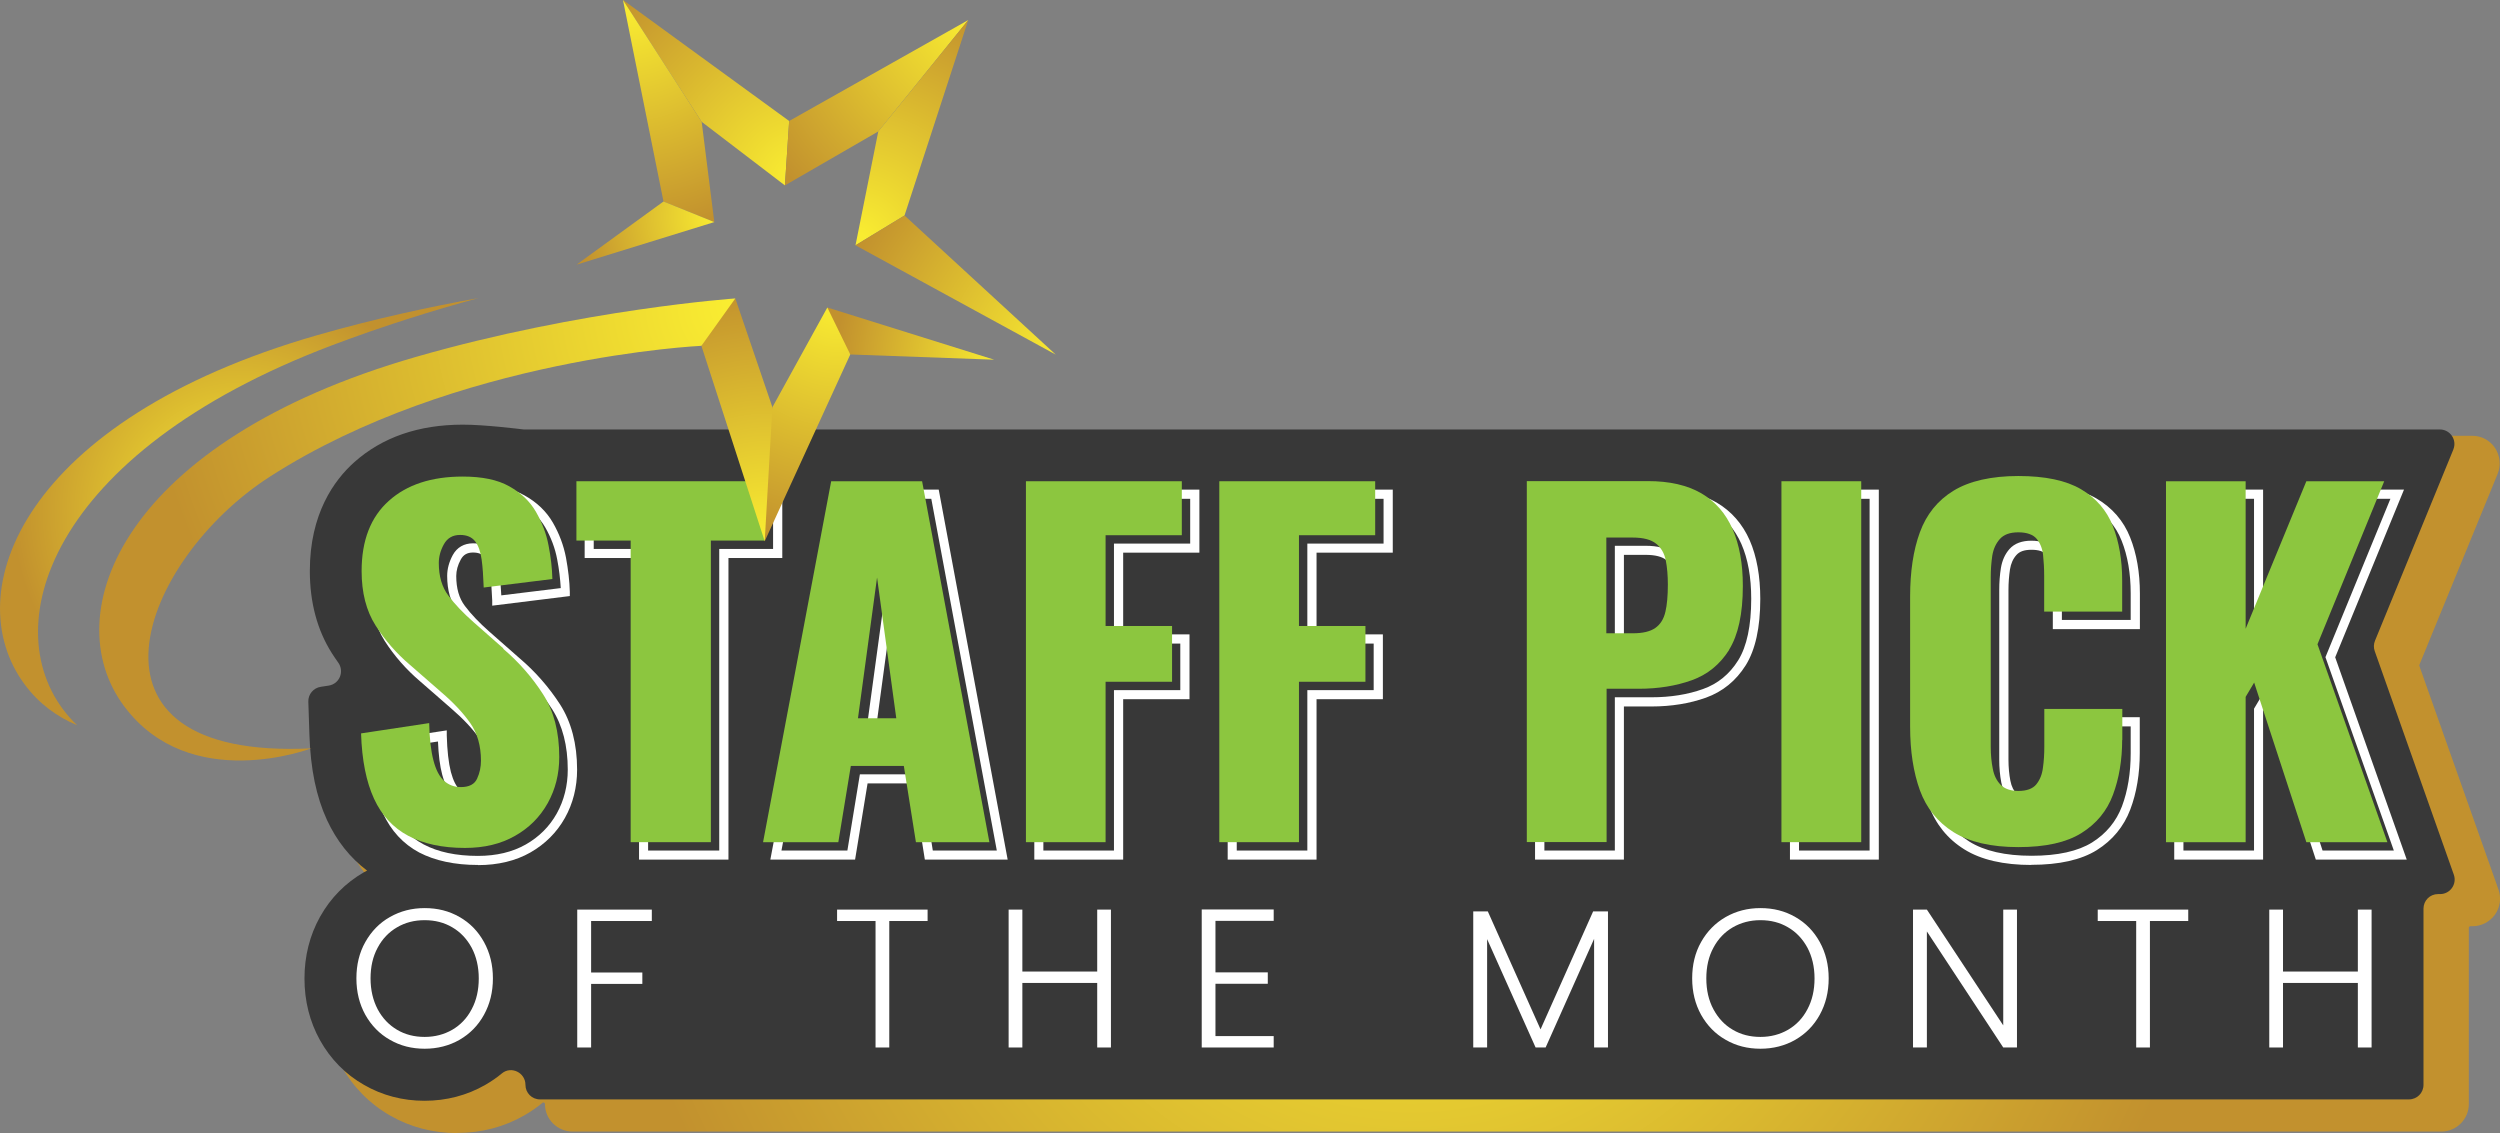 <svg viewBox="0 0 182.03 82.5" version="1.1" xmlns:xlink="http://www.w3.org/1999/xlink" xmlns="http://www.w3.org/2000/svg" data-name="Layer 1" id="Layer_1">
  <rect x="0" y="0" width="182.03" height="82.5" fill="#808080" stroke="none"/>
  <defs>
    <style>
      .cls-1 {
        fill: url(#New_Gradient_Swatch_copy_33-11);
      }

      .cls-1, .cls-2, .cls-3, .cls-4, .cls-5, .cls-6, .cls-7, .cls-8, .cls-9, .cls-10, .cls-11, .cls-12, .cls-13, .cls-14, .cls-15 {
        stroke-width: 0px;
      }

      .cls-2 {
        fill: url(#New_Gradient_Swatch_copy_33-10);
      }

      .cls-3 {
        fill: url(#New_Gradient_Swatch_copy_33-12);
      }

      .cls-4 {
        fill: url(#New_Gradient_Swatch_copy_33-2);
      }

      .cls-5 {
        fill: url(#New_Gradient_Swatch_copy_33-7);
      }

      .cls-6 {
        fill: url(#New_Gradient_Swatch_copy_33-6);
      }

      .cls-7 {
        fill: url(#New_Gradient_Swatch_copy_33-4);
      }

      .cls-8 {
        fill: url(#New_Gradient_Swatch_copy_33-5);
      }

      .cls-9 {
        fill: url(#New_Gradient_Swatch_copy_33-9);
      }

      .cls-10 {
        fill: url(#New_Gradient_Swatch_copy_33-3);
      }

      .cls-11 {
        fill: url(#New_Gradient_Swatch_copy_33-8);
      }

      .cls-12 {
        fill: #8cc63f;
      }

      .cls-13 {
        fill: #383838;
      }

      .cls-14 {
        fill: url(#New_Gradient_Swatch_copy_33);
      }

      .cls-15 {
        fill: #fff;
      }
    </style>
    <radialGradient gradientUnits="userSpaceOnUse" r="58.86" fy="56.94" fx="102.81" cy="56.94" cx="102.81" data-name="New Gradient Swatch copy 33" id="New_Gradient_Swatch_copy_33">
      <stop stop-color="#f9ec31" offset=".03"></stop>
      <stop stop-color="#c2912e" offset="1"></stop>
    </radialGradient>
    <radialGradient xlink:href="#New_Gradient_Swatch_copy_33" r="16.51" fy="37.25" fx="17.42" cy="37.25" cx="17.42" data-name="New Gradient Swatch copy 33" id="New_Gradient_Swatch_copy_33-2"></radialGradient>
    <radialGradient xlink:href="#New_Gradient_Swatch_copy_33" gradientTransform="translate(-4312.82 -4355.88) rotate(131.87)" r="12.26" fy="-6190.84" fx="335.74" cy="-6190.84" cx="335.74" data-name="New Gradient Swatch copy 33" id="New_Gradient_Swatch_copy_33-3"></radialGradient>
    <radialGradient xlink:href="#New_Gradient_Swatch_copy_33" gradientTransform="translate(-4312.82 -4355.88) rotate(131.87)" r="17.95" fy="-6178.81" fx="340.58" cy="-6178.81" cx="340.58" data-name="New Gradient Swatch copy 33" id="New_Gradient_Swatch_copy_33-4"></radialGradient>
    <radialGradient xlink:href="#New_Gradient_Swatch_copy_33" gradientTransform="translate(-4312.82 -4355.88) rotate(131.87)" r="18.75" fy="-6186.97" fx="357.46" cy="-6186.97" cx="357.46" data-name="New Gradient Swatch copy 33" id="New_Gradient_Swatch_copy_33-5"></radialGradient>
    <radialGradient xlink:href="#New_Gradient_Swatch_copy_33" gradientTransform="translate(-4312.82 -4355.88) rotate(131.87)" r="18.66" fy="-6171.06" fx="336.01" cy="-6171.06" cx="336.01" data-name="New Gradient Swatch copy 33" id="New_Gradient_Swatch_copy_33-6"></radialGradient>
    <radialGradient xlink:href="#New_Gradient_Swatch_copy_33" gradientTransform="translate(-4312.82 -4355.88) rotate(131.87)" r="17.97" fy="-6172.44" fx="318.44" cy="-6172.44" cx="318.44" data-name="New Gradient Swatch copy 33" id="New_Gradient_Swatch_copy_33-7"></radialGradient>
    <radialGradient xlink:href="#New_Gradient_Swatch_copy_33" gradientTransform="translate(-4312.82 -4355.88) rotate(131.87)" r="18.32" fy="-6177.15" fx="336.43" cy="-6177.15" cx="336.43" data-name="New Gradient Swatch copy 33" id="New_Gradient_Swatch_copy_33-8"></radialGradient>
    <radialGradient xlink:href="#New_Gradient_Swatch_copy_33" gradientTransform="translate(-4312.82 -4355.88) rotate(131.87)" r="16.77" fy="-6153.21" fx="334.49" cy="-6153.21" cx="334.49" data-name="New Gradient Swatch copy 33" id="New_Gradient_Swatch_copy_33-9"></radialGradient>
    <radialGradient xlink:href="#New_Gradient_Swatch_copy_33" gradientTransform="translate(-4312.82 -4355.88) rotate(131.87)" r="17.55" fy="-6194.3" fx="332.28" cy="-6194.3" cx="332.28" data-name="New Gradient Swatch copy 33" id="New_Gradient_Swatch_copy_33-10"></radialGradient>
    <radialGradient xlink:href="#New_Gradient_Swatch_copy_33" gradientTransform="translate(-4312.82 -4355.88) rotate(131.87)" r="10.37" fy="-6168.43" fx="341.83" cy="-6168.43" cx="341.83" data-name="New Gradient Swatch copy 33" id="New_Gradient_Swatch_copy_33-11"></radialGradient>
    <radialGradient xlink:href="#New_Gradient_Swatch_copy_33" gradientTransform="translate(-4312.82 -4355.88) rotate(131.87)" r="43.81" fy="-6173.98" fx="345.41" cy="-6173.98" cx="345.41" data-name="New Gradient Swatch copy 33" id="New_Gradient_Swatch_copy_33-12"></radialGradient>
  </defs>
  <g>
    <path d="M33.28,82.5c-1.76,0-3.41-.43-4.88-1.28-1.5-.86-2.7-2.08-3.55-3.61-.83-1.49-1.25-3.15-1.25-4.95s.42-3.46,1.25-4.95c.68-1.22,1.57-2.23,2.67-3.04-.9-.89-1.64-1.95-2.2-3.16-.83-1.81-1.28-3.96-1.37-6.57l-.08-2.42c-.03-1.02.7-1.9,1.7-2.05l.58-.09s.06,0,.09-.06c.02-.04.01-.08-.02-.12-.17-.24-.33-.48-.48-.72-1.17-1.83-1.76-4.02-1.76-6.51,0-4.51,1.93-7.18,3.55-8.63,2.2-1.97,5.07-2.97,8.53-2.97,1.61,0,4.07.3,4.55.36h139.4c.67,0,1.29.33,1.66.89.37.56.44,1.26.19,1.88l-5.7,13.91s-.01.06,0,.08l5.76,16.28c.22.61.12,1.29-.25,1.82-.38.53-.99.85-1.64.85h-.15c-.06,0-.12.05-.12.12v12.83c0,1.1-.9,2-2,2H41.68c-1.1,0-2-.9-2-2,0-.1-.1-.12-.12-.12-.01,0-.03,0-.05.02-.41.34-.86.65-1.33.92-1.48.85-3.12,1.28-4.9,1.28Z" class="cls-14"></path>
    <path d="M178.63,32.73c.29-.7-.23-1.46-.98-1.46H38.26s-.09,0-.13,0c-.42-.05-2.87-.35-4.43-.35-3.22,0-5.87.92-7.9,2.73-1.48,1.32-3.24,3.77-3.24,7.92,0,2.3.54,4.32,1.61,6,.15.23.3.46.46.68.46.65.09,1.55-.7,1.67l-.58.09c-.53.08-.92.55-.9,1.08l.08,2.42c.08,2.48.5,4.51,1.28,6.2.7,1.51,1.68,2.75,2.92,3.68-.08.04-.15.08-.23.12-1.35.78-2.43,1.87-3.2,3.25-.75,1.35-1.13,2.86-1.13,4.49s.38,3.14,1.13,4.49c.77,1.38,1.85,2.48,3.2,3.25,1.33.77,2.82,1.16,4.41,1.16s3.09-.39,4.43-1.16c.43-.25.83-.52,1.2-.83.68-.57,1.72-.06,1.72.83h0c0,.59.47,1.06,1.06,1.06h136.08c.59,0,1.06-.47,1.06-1.06v-12.83c0-.59.47-1.06,1.06-1.06h.15c.73,0,1.24-.72,1-1.41l-5.76-16.28c-.09-.25-.08-.51.02-.76l5.7-13.91Z" class="cls-13"></path>
    <g>
      <path d="M34.8,62.98c-1.69,0-3.13-.31-4.28-.91-1.16-.62-2.05-1.58-2.64-2.86-.58-1.26-.9-2.9-.97-4.88v-.3s5.62-.85,5.62-.85v.38c.03,1.09.13,1.98.3,2.65.17.63.39,1.07.68,1.33.27.25.6.37.99.37.62,0,.8-.24.88-.42.16-.37.25-.76.25-1.16,0-1.01-.24-1.87-.72-2.55-.5-.72-1.19-1.45-2.05-2.19l-2.27-1.98c-1.01-.86-1.88-1.85-2.58-2.94-.71-1.12-1.07-2.52-1.07-4.15,0-2.32.7-4.12,2.09-5.36,1.38-1.23,3.26-1.85,5.61-1.85,1.46,0,2.65.25,3.55.76.9.5,1.6,1.17,2.07,1.99.46.8.78,1.65.95,2.54.16.87.26,1.71.28,2.5v.3s-5.65.7-5.65.7v-.37c-.03-.76-.08-1.43-.15-1.99-.07-.51-.2-.91-.41-1.17-.17-.23-.45-.34-.84-.34-.42,0-.7.16-.89.51-.22.4-.33.81-.33,1.2,0,.9.21,1.63.63,2.18.45.6,1.05,1.23,1.79,1.88l2.17,1.91c1.17.99,2.16,2.13,2.97,3.38.82,1.28,1.24,2.88,1.24,4.75,0,1.28-.3,2.47-.89,3.52-.59,1.05-1.44,1.9-2.51,2.51-1.07.61-2.36.92-3.81.92ZM27.59,54.6c.08,1.76.39,3.21.9,4.33.53,1.15,1.32,2.01,2.35,2.55,1.05.56,2.38.84,3.96.84,1.34,0,2.51-.28,3.48-.83.97-.55,1.73-1.31,2.26-2.26.53-.95.8-2.03.8-3.19,0-1.74-.38-3.22-1.13-4.39-.77-1.2-1.72-2.29-2.84-3.23h0s-2.17-1.92-2.17-1.92c-.77-.68-1.4-1.35-1.88-1.98-.51-.67-.76-1.54-.76-2.59,0-.51.14-1.02.41-1.52.31-.56.82-.85,1.48-.85.6,0,1.06.2,1.37.6.27.36.45.86.54,1.49.06.49.11,1.06.14,1.7l4.33-.53c-.04-.67-.12-1.37-.26-2.09-.15-.81-.45-1.6-.87-2.33-.41-.71-1.02-1.3-1.82-1.74-.8-.45-1.89-.67-3.23-.67-2.18,0-3.91.57-5.16,1.68-1.24,1.11-1.87,2.74-1.87,4.86,0,1.51.33,2.78.97,3.8.66,1.04,1.48,1.98,2.45,2.8l2.27,1.98c.9.77,1.63,1.55,2.16,2.32.56.8.84,1.79.84,2.93,0,.5-.1.98-.3,1.43-.17.37-.56.81-1.49.81-.56,0-1.04-.18-1.44-.54-.39-.35-.67-.89-.88-1.65-.17-.63-.27-1.45-.31-2.42l-4.3.65Z" class="cls-15"></path>
      <path d="M53.04,62.59h-6.51v-21.96h-3.96v-4.98h14.39v4.98h-3.92v21.96ZM47.2,61.93h5.17v-21.96h3.92v-3.65h-13.06v3.65h3.96v21.96Z" class="cls-15"></path>
      <path d="M73.38,62.59h-6.04l-.88-5.55h-3.29l-.91,5.55h-6.17l5.09-26.94h7.17l5.02,26.94ZM67.91,61.93h4.67l-4.77-25.61h-6.07l-4.84,25.61h4.8l.91-5.55h4.43l.88,5.55ZM66.58,53.58h-3.55l1.78-13.05,1.78,13.05ZM63.79,52.91h2.03l-1.01-7.45-1.01,7.45Z" class="cls-15"></path>
      <path d="M81.78,62.59h-6.47v-26.94h12.02v4.59h-5.55v5.95h4.83v4.72h-4.83v11.68ZM75.97,61.93h5.14v-11.68h4.83v-3.39h-4.83v-7.28h5.55v-3.26h-10.69v25.61Z" class="cls-15"></path>
      <path d="M95.86,62.59h-6.47v-26.94h12.02v4.59h-5.55v5.95h4.83v4.72h-4.83v11.68ZM90.05,61.93h5.14v-11.68h4.83v-3.39h-4.83v-7.28h5.55v-3.26h-10.69v25.61Z" class="cls-15"></path>
      <path d="M118.24,62.59h-6.47v-26.94h9.16c1.63,0,3,.32,4.06.94,1.07.63,1.88,1.55,2.41,2.75.51,1.17.77,2.61.77,4.27,0,2.09-.36,3.71-1.06,4.83h0c-.71,1.13-1.68,1.92-2.9,2.36-1.18.42-2.51.64-3.97.64h-2v11.16ZM112.44,61.93h5.14v-11.16h2.67c1.38,0,2.64-.2,3.75-.6,1.07-.38,1.93-1.08,2.56-2.09.63-1.01.95-2.52.95-4.48,0-1.57-.24-2.91-.72-4-.47-1.06-1.18-1.89-2.13-2.44-.96-.56-2.21-.85-3.72-.85h-8.49v25.61ZM119.86,47.38h-2.28v-7.64h2.25c.87,0,1.5.17,1.93.53.43.35.7.83.81,1.41.1.53.15,1.14.15,1.83,0,.82-.06,1.51-.19,2.05h0c-.14.6-.43,1.06-.86,1.37-.43.3-1.02.45-1.81.45ZM118.24,46.71h1.61c.64,0,1.12-.11,1.43-.33.3-.21.5-.53.6-.97h0c.11-.49.17-1.13.17-1.9,0-.65-.05-1.22-.14-1.71-.08-.43-.27-.77-.58-1.02-.31-.25-.81-.38-1.51-.38h-1.58v6.31Z" class="cls-15"></path>
      <path d="M136.8,62.59h-6.47v-26.94h6.47v26.94ZM130.99,61.93h5.14v-25.61h-5.14v25.61Z" class="cls-15"></path>
      <path d="M147.92,62.98c-2.04,0-3.69-.38-4.9-1.14-1.22-.76-2.09-1.84-2.59-3.22-.49-1.34-.73-2.93-.73-4.74v-9.47c0-1.85.25-3.46.73-4.8.5-1.37,1.37-2.45,2.59-3.2,1.2-.74,2.85-1.12,4.89-1.12s3.59.34,4.73,1c1.15.67,1.98,1.63,2.46,2.84.47,1.18.71,2.55.71,4.08v2.6h-6.34v-2.96c0-.5-.03-.99-.08-1.46-.05-.41-.18-.75-.4-1.01-.19-.23-.55-.35-1.07-.35s-.87.12-1.1.38c-.25.28-.4.62-.47,1.05-.07.47-.11.97-.11,1.49v12.36c0,.56.05,1.08.14,1.54.08.42.25.75.49,1,.23.23.58.34,1.05.34.5,0,.85-.12,1.04-.35.22-.26.36-.61.41-1.05.06-.48.09-.98.09-1.48v-3.09h6.34v2.6c0,1.52-.23,2.91-.69,4.12-.47,1.24-1.29,2.24-2.44,2.96-1.14.71-2.74,1.07-4.77,1.07ZM147.92,35.96c-1.92,0-3.45.34-4.54,1.02-1.09.67-1.86,1.63-2.31,2.86-.46,1.26-.69,2.8-.69,4.57v9.47c0,1.73.23,3.24.69,4.51.45,1.23,1.23,2.2,2.31,2.88,1.1.69,2.63,1.04,4.54,1.04s3.38-.33,4.41-.97c1.02-.64,1.75-1.52,2.17-2.62.43-1.14.64-2.45.64-3.89v-1.94h-5.01v2.42c0,.53-.03,1.06-.1,1.57-.07.56-.26,1.03-.56,1.39-.32.39-.85.59-1.55.59-.65,0-1.16-.18-1.52-.54-.34-.34-.56-.79-.68-1.34-.1-.51-.15-1.07-.15-1.67v-12.36c0-.56.04-1.09.12-1.59.09-.55.3-1.02.63-1.39.36-.4.89-.6,1.59-.6s1.26.2,1.59.59c.3.36.48.82.55,1.36.05.49.08,1.01.08,1.53v2.29h5.01v-1.94c0-1.44-.22-2.73-.66-3.83-.42-1.07-1.16-1.91-2.18-2.51-1.04-.6-2.51-.91-4.39-.91Z" class="cls-15"></path>
      <path d="M175.24,62.59h-6.62l-3.64-11.15-.2.33v10.82h-6.47v-26.94h6.47v9.38l3.86-9.38h6.4l-5.01,12.21,5.21,14.73ZM169.11,61.93h5.19l-4.98-14.08,4.73-11.53h-4.96l-4.97,12.09v-12.09h-5.14v25.61h5.14v-10.33l1.04-1.75,3.95,12.08Z" class="cls-15"></path>
    </g>
    <g>
      <path d="M36.65,47.21l-2.17-1.91c-.76-.67-1.37-1.31-1.83-1.93-.47-.62-.7-1.41-.7-2.38,0-.45.12-.91.37-1.36.25-.45.64-.68,1.18-.68.5,0,.86.16,1.1.47.24.31.39.76.47,1.33.08.57.12,1.25.15,2.03l5-.62c-.02-.78-.11-1.59-.28-2.45-.16-.85-.47-1.66-.91-2.43-.44-.77-1.09-1.39-1.95-1.87-.85-.48-1.98-.71-3.39-.71-2.27,0-4.07.59-5.38,1.77-1.32,1.18-1.98,2.88-1.98,5.11,0,1.58.34,2.9,1.02,3.97s1.52,2.03,2.51,2.87l2.27,1.98c.89.76,1.59,1.51,2.11,2.25s.78,1.66.78,2.74c0,.45-.09.89-.28,1.3-.18.41-.58.62-1.18.62-.48,0-.88-.15-1.22-.45-.34-.3-.6-.8-.78-1.49-.18-.69-.29-1.6-.31-2.72l-4.96.75c.06,1.95.38,3.53.94,4.75.56,1.22,1.39,2.12,2.5,2.71,1.1.58,2.48.88,4.12.88,1.41,0,2.62-.29,3.65-.88,1.03-.58,1.82-1.38,2.38-2.38.56-1.01.84-2.12.84-3.36,0-1.82-.39-3.34-1.18-4.57-.79-1.23-1.76-2.34-2.9-3.31Z" class="cls-12"></path>
      <polygon points="55.69 35.04 41.97 35.04 41.97 39.36 45.92 39.36 45.92 61.32 51.76 61.32 51.76 39.36 55.69 39.36 55.69 35.04" class="cls-12"></polygon>
      <path d="M60.52,35.04l-4.96,26.28h5.48l.91-5.55h3.86l.88,5.55h5.35l-4.9-26.28h-6.62ZM62.47,52.3l1.39-10.25,1.4,10.25h-2.79Z" class="cls-12"></path>
      <polygon points="74.7 61.32 80.5 61.32 80.5 49.64 85.34 49.64 85.34 45.58 80.5 45.58 80.5 38.97 86.05 38.97 86.05 35.04 74.7 35.04 74.7 61.32" class="cls-12"></polygon>
      <polygon points="88.78 61.32 94.58 61.32 94.58 49.64 99.42 49.64 99.42 45.58 94.58 45.58 94.58 38.97 100.13 38.97 100.13 35.04 88.78 35.04 88.78 61.32" class="cls-12"></polygon>
      <path d="M125.89,47.32c.67-1.07,1.01-2.62,1.01-4.66,0-1.62-.25-3-.75-4.14-.5-1.14-1.25-2-2.27-2.6-1.02-.59-2.31-.89-3.89-.89h-8.82v26.28h5.81v-11.16h2.34c1.43,0,2.71-.21,3.86-.62,1.15-.41,2.05-1.15,2.73-2.22ZM121.26,44.55c-.12.52-.36.91-.73,1.17-.37.26-.91.39-1.62.39h-1.95v-6.97h1.91c.78,0,1.35.15,1.72.45.37.3.6.71.7,1.22.1.51.15,1.1.15,1.77,0,.8-.06,1.46-.18,1.98Z" class="cls-12"></path>
      <rect height="26.28" width="5.81" y="35.04" x="129.71" class="cls-12"></rect>
      <path d="M154.53,53.89v-2.27h-5.68v2.76c0,.52-.03,1.03-.1,1.52-.06.5-.23.9-.49,1.22-.26.31-.69.47-1.3.47-.56,0-.99-.15-1.28-.44-.29-.29-.49-.68-.58-1.17-.1-.49-.15-1.02-.15-1.61v-12.36c0-.54.04-1.05.11-1.54.08-.49.26-.89.55-1.22s.74-.49,1.35-.49,1.07.16,1.33.47c.26.31.42.71.47,1.18.05.48.08.97.08,1.49v2.63h5.68v-2.27c0-1.49-.23-2.81-.68-3.96-.45-1.15-1.23-2.04-2.32-2.68-1.09-.64-2.61-.96-4.56-.96s-3.56.36-4.72,1.07c-1.16.71-1.97,1.72-2.45,3.03-.48,1.31-.71,2.87-.71,4.69v9.47c0,1.77.24,3.31.71,4.62.48,1.31,1.29,2.32,2.45,3.05,1.16.72,2.73,1.09,4.72,1.09s3.5-.34,4.59-1.02,1.86-1.61,2.3-2.79c.44-1.18.67-2.51.67-4.01Z" class="cls-12"></path>
      <polygon points="173.83 61.32 168.74 46.91 173.6 35.04 167.93 35.04 163.51 45.78 163.51 35.04 157.71 35.04 157.71 61.32 163.51 61.32 163.51 50.74 164.13 49.7 167.93 61.32 173.83 61.32" class="cls-12"></polygon>
    </g>
    <path d="M33.46,66.77c-.76-.44-1.6-.65-2.54-.65s-1.77.22-2.53.65-1.35,1.04-1.79,1.82c-.44.78-.65,1.66-.65,2.65s.22,1.87.65,2.65c.44.78,1.03,1.39,1.79,1.82.76.44,1.6.65,2.53.65s1.79-.22,2.54-.65c.76-.44,1.35-1.04,1.78-1.82.43-.78.65-1.66.65-2.65s-.22-1.87-.65-2.65c-.43-.78-1.02-1.39-1.78-1.82ZM34.34,73.49c-.34.65-.81,1.14-1.41,1.49-.59.34-1.26.52-2.01.52s-1.42-.17-2.01-.52-1.06-.84-1.41-1.49c-.34-.65-.52-1.4-.52-2.25s.17-1.6.52-2.24c.34-.64.81-1.13,1.41-1.48s1.26-.52,2.01-.52,1.42.17,2.01.52c.59.34,1.06.84,1.41,1.48.34.64.52,1.39.52,2.24s-.17,1.6-.52,2.25Z" class="cls-15"></path>
    <polygon points="42.03 76.27 43.04 76.27 43.04 71.64 46.77 71.64 46.77 70.81 43.04 70.81 43.04 67.06 47.46 67.06 47.46 66.23 42.03 66.23 42.03 76.27" class="cls-15"></polygon>
    <polygon points="60.95 67.06 63.75 67.06 63.75 76.27 64.75 76.27 64.75 67.06 67.54 67.06 67.54 66.23 60.95 66.23 60.95 67.06" class="cls-15"></polygon>
    <polygon points="79.89 70.74 74.44 70.74 74.44 66.23 73.44 66.23 73.44 76.27 74.44 76.27 74.44 71.57 79.89 71.57 79.89 76.27 80.89 76.27 80.89 66.23 79.89 66.23 79.89 70.74" class="cls-15"></polygon>
    <polygon points="87.5 76.27 92.74 76.27 92.74 75.44 88.5 75.44 88.5 71.63 92.31 71.63 92.31 70.8 88.5 70.8 88.5 67.05 92.74 67.05 92.74 66.22 87.5 66.22 87.5 76.27" class="cls-15"></polygon>
    <polygon points="112.17 74.95 108.33 66.36 107.27 66.36 107.27 76.27 108.28 76.27 108.28 68.38 111.81 76.27 112.54 76.27 116.07 68.36 116.07 76.27 117.08 76.27 117.08 66.36 116 66.36 112.17 74.95" class="cls-15"></polygon>
    <path d="M130.72,66.77c-.76-.44-1.6-.65-2.54-.65s-1.77.22-2.53.65c-.76.44-1.35,1.04-1.79,1.82-.44.78-.65,1.66-.65,2.65s.22,1.87.65,2.65c.44.78,1.03,1.39,1.79,1.82.76.44,1.6.65,2.53.65s1.79-.22,2.54-.65c.76-.44,1.35-1.04,1.78-1.82.43-.78.65-1.66.65-2.65s-.22-1.87-.65-2.65c-.43-.78-1.02-1.39-1.78-1.82ZM131.6,73.49c-.34.65-.81,1.14-1.41,1.49-.59.34-1.26.52-2.01.52s-1.42-.17-2.01-.52c-.59-.34-1.06-.84-1.41-1.49s-.52-1.4-.52-2.25.17-1.6.52-2.24c.34-.64.81-1.13,1.41-1.48.59-.34,1.26-.52,2.01-.52s1.42.17,2.01.52c.59.34,1.06.84,1.41,1.48.34.64.52,1.39.52,2.24s-.17,1.6-.52,2.25Z" class="cls-15"></path>
    <polygon points="145.86 74.66 140.3 66.23 139.29 66.23 139.29 76.27 140.3 76.27 140.3 67.82 145.86 76.27 146.86 76.27 146.86 66.23 145.86 66.23 145.86 74.66" class="cls-15"></polygon>
    <polygon points="152.74 67.06 155.54 67.06 155.54 76.27 156.54 76.27 156.54 67.06 159.33 67.06 159.33 66.23 152.74 66.23 152.74 67.06" class="cls-15"></polygon>
    <polygon points="171.68 70.74 166.23 70.74 166.23 66.23 165.23 66.23 165.23 76.27 166.23 76.27 166.23 71.57 171.68 71.57 171.68 76.27 172.68 76.27 172.68 66.23 171.68 66.23 171.68 70.74" class="cls-15"></polygon>
  </g>
  <g>
    <path d="M5.05,52.22c-5.54-6.3-1.67-19.21,19.13-27.08,3.73-1.41,7.4-2.55,10.66-3.44-3.53.64-7.59,1.51-11.76,2.71C1.71,30.56-3.2,43.11,1.8,49.84c1.05,1.42,2.38,2.36,3.82,2.97-.19-.18-.38-.38-.57-.59Z" class="cls-4"></path>
    <g>
      <polygon points="72.39 26.19 60.24 22.39 60.65 24.61 61.91 25.81 72.39 26.19" class="cls-10"></polygon>
      <polygon points="61.91 25.81 60.24 22.39 56.24 29.65 55.36 33.69 55.68 39.41 61.91 25.81" class="cls-7"></polygon>
      <polygon points="55.68 39.41 56.24 29.65 53.54 21.73 51.87 23.47 51.07 25.18 55.68 39.41" class="cls-8"></polygon>
      <polygon points="57.15 13.5 57.46 8.81 45.36 0 51.09 8.87 57.15 13.5" class="cls-6"></polygon>
      <polygon points="63.95 9.57 70.5 1.46 57.46 8.81 57.15 13.5 63.95 9.57" class="cls-5"></polygon>
      <polygon points="62.29 17.86 65.86 15.69 70.5 1.46 63.95 9.57 62.29 17.86" class="cls-11"></polygon>
      <polygon points="51.09 8.87 45.36 0 48.31 14.67 52.01 16.17 51.09 8.87" class="cls-9"></polygon>
      <polygon points="76.87 25.82 65.86 15.69 62.29 17.86 76.87 25.82" class="cls-2"></polygon>
      <polygon points="52.01 16.17 48.31 14.67 41.98 19.27 52.01 16.17" class="cls-1"></polygon>
      <path d="M51.07,25.18l2.47-3.45s-11.17.78-23.23,4.25c-21.38,6.15-26.29,18.7-21.28,25.43,4.8,6.46,13.63,3.08,13.63,3.08-18.14.88-12.41-13.75-3-19.79,13.53-8.69,31.41-9.52,31.41-9.52Z" class="cls-3"></path>
    </g>
  </g>
</svg>